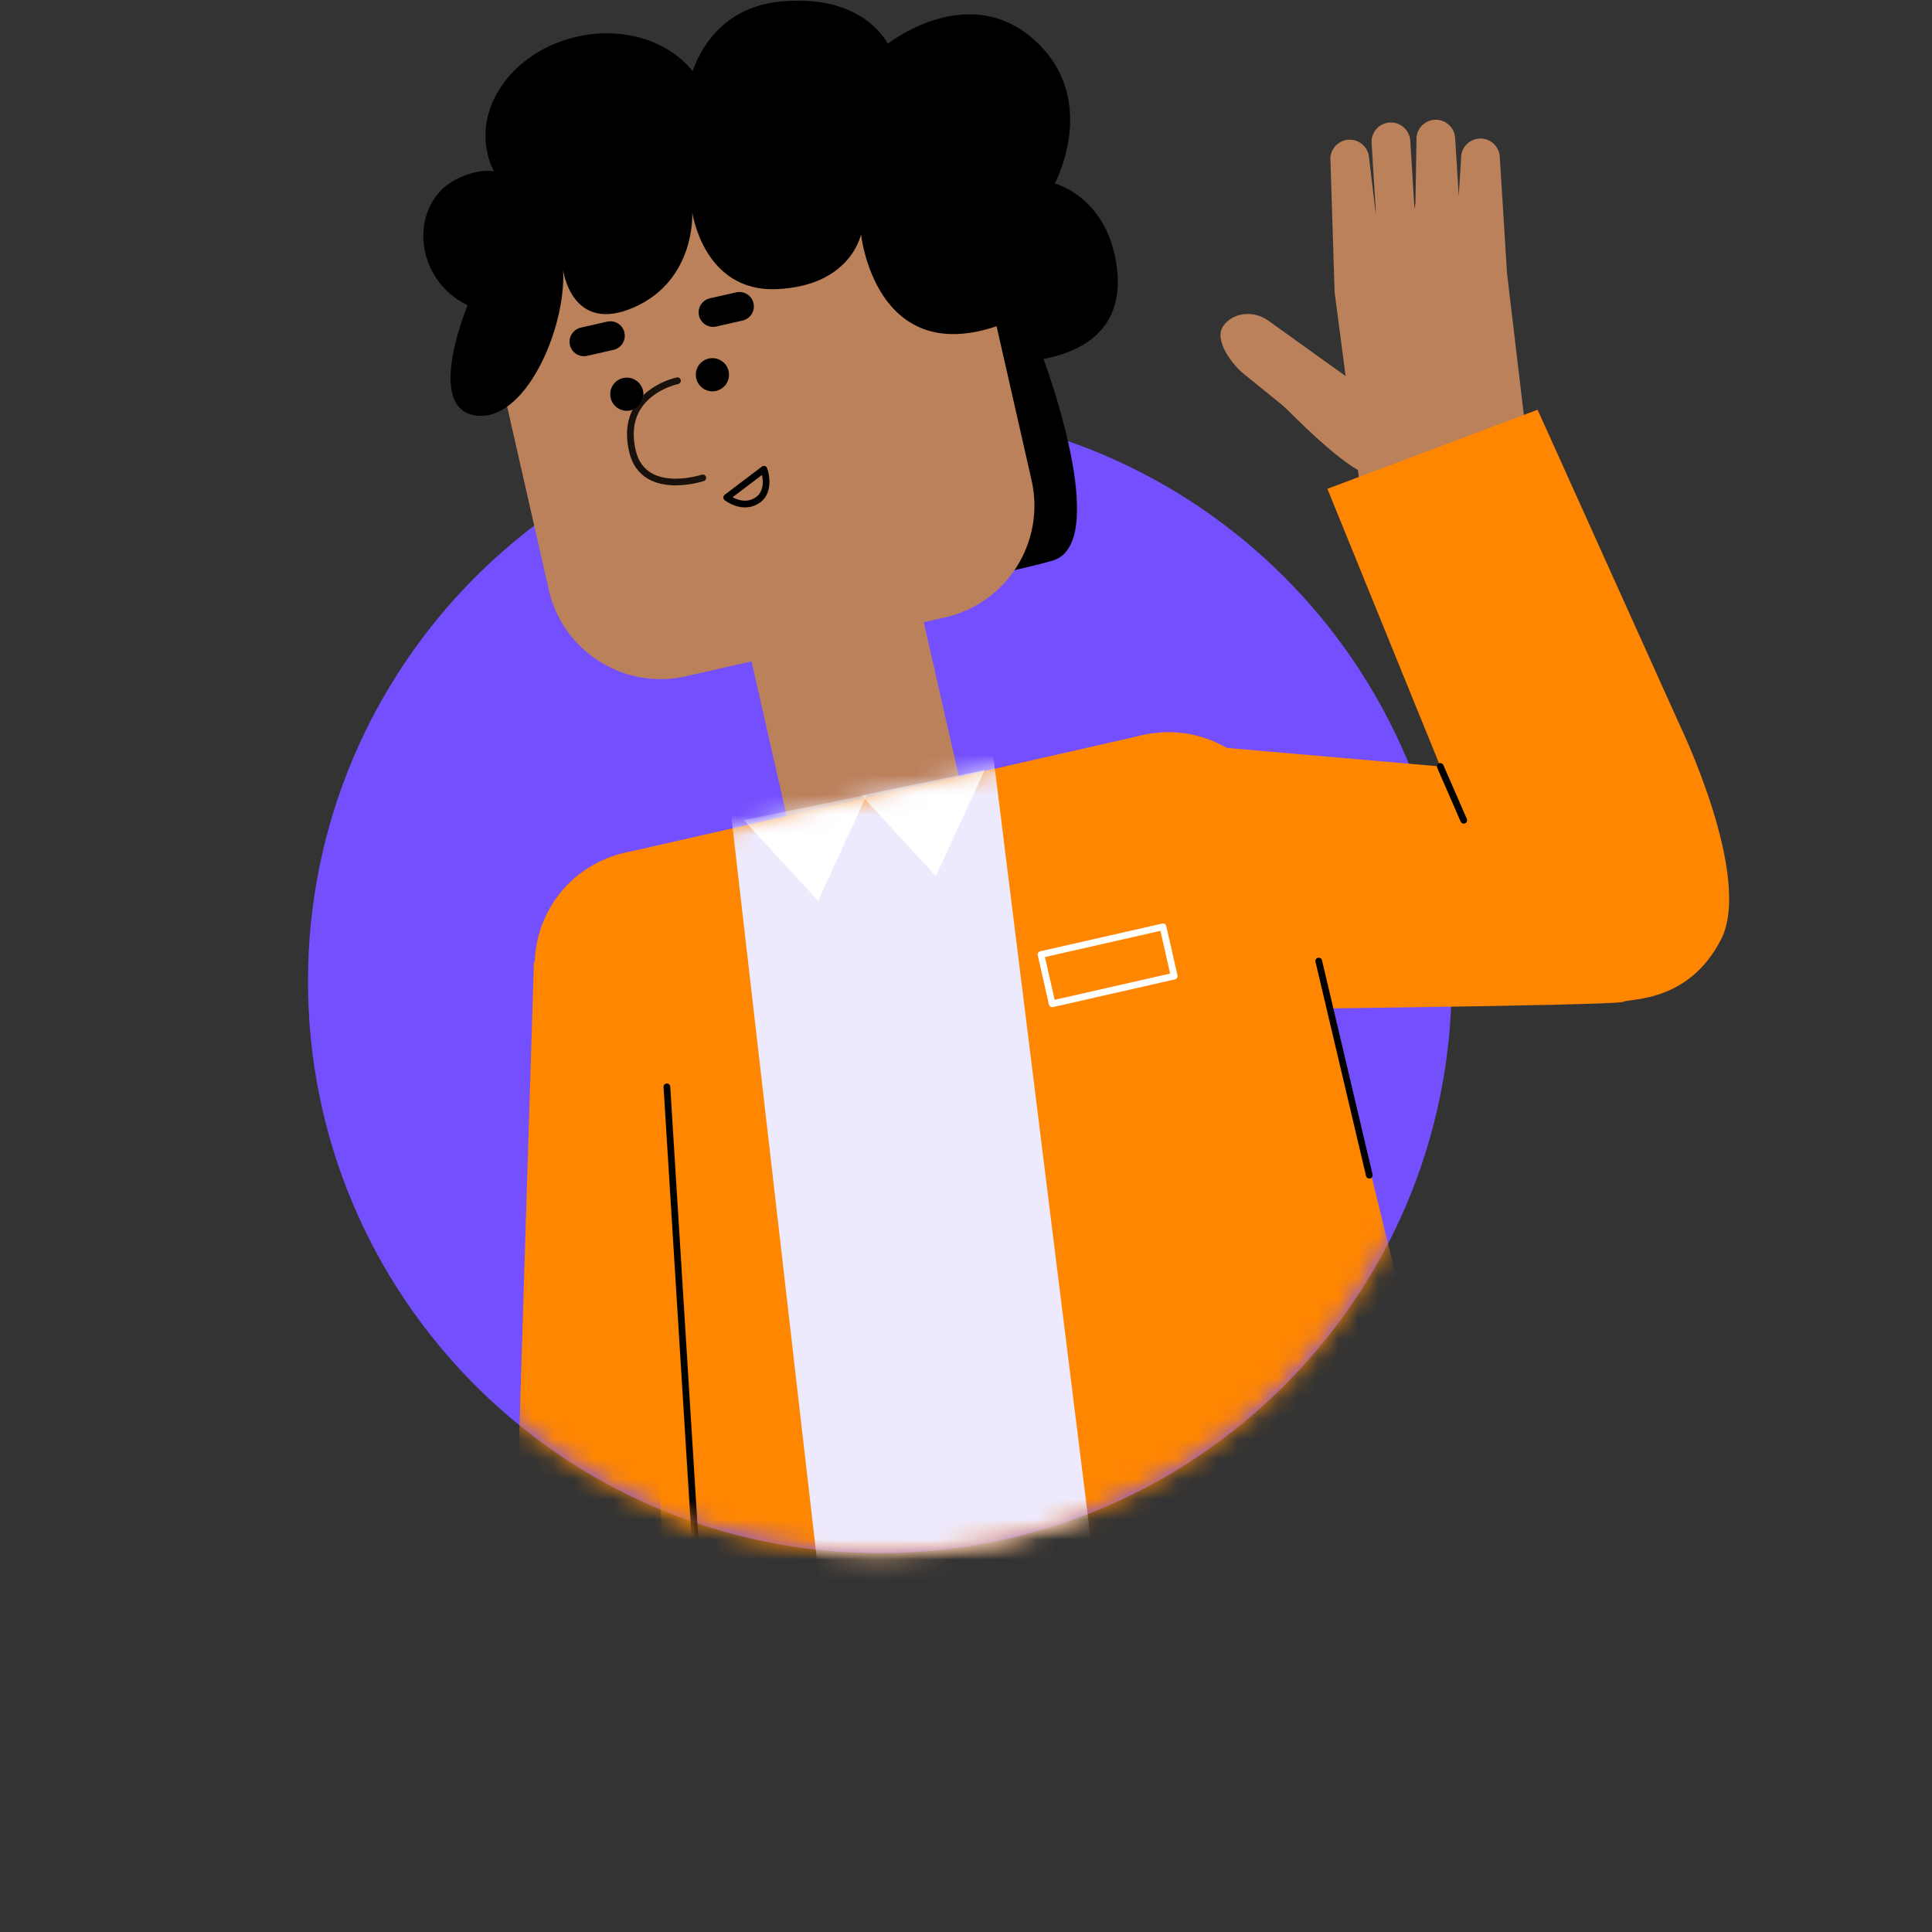 <svg width="96" height="96" viewBox="0 0 96 96" fill="none" xmlns="http://www.w3.org/2000/svg">
<rect x="0" y="0" width="96" height="96" fill="#333333" stroke="none"/>
<path d="M72.133 48.759C72.133 64.453 59.41 77.174 43.718 77.174C28.024 77.174 15.303 64.451 15.303 48.759C15.303 33.065 28.025 20.344 43.718 20.344C59.412 20.344 72.133 33.065 72.133 48.759Z" fill="#734FFD"/>
<path d="M21.878 9.493C22.642 8.675 24.123 8.325 24.666 8.555C24.666 8.555 22.82 4.905 27.168 3.002C30.5 1.543 32.634 2.217 34.194 4.365C34.194 4.365 34.764 0.395 38.911 0.063C43.057 -0.268 44.075 2.202 44.19 2.257C44.305 2.312 44.077 2.202 44.077 2.202C44.077 2.202 48.025 -0.967 51.34 1.937C54.705 4.881 52.412 9.116 52.412 9.116C52.412 9.116 55.056 9.786 55.498 13.298C55.916 16.617 53.41 17.536 51.852 17.839C51.852 17.839 55.28 26.985 52.298 27.858C49.632 28.64 40.267 30.362 34.726 31.352C32.283 31.788 29.868 30.45 28.945 28.145L23.837 15.406C23.837 15.406 23.785 15.391 23.693 15.359C20.972 14.406 20.287 11.196 21.878 9.493Z" fill="black"/>
<path d="M46.967 30.677L34.084 33.603C31.018 34.3 27.966 32.378 27.27 29.312L24.826 18.557C24.13 15.491 26.051 12.439 29.118 11.743L42 8.816C45.067 8.12 48.118 10.041 48.815 13.108L51.258 23.862C51.955 26.93 50.033 29.98 46.967 30.677Z" fill="#BB815B"/>
<path d="M30.485 17.384L29.178 17.681C28.792 17.769 28.405 17.526 28.318 17.139C28.232 16.753 28.473 16.366 28.86 16.279L30.167 15.983C30.553 15.894 30.94 16.138 31.027 16.524C31.115 16.911 30.873 17.296 30.485 17.384Z" fill="black"/>
<path d="M36.9 15.928L35.593 16.224C35.206 16.312 34.82 16.069 34.733 15.682C34.645 15.296 34.888 14.909 35.275 14.823L36.581 14.526C36.968 14.438 37.355 14.681 37.441 15.068C37.529 15.454 37.286 15.839 36.9 15.928Z" fill="black"/>
<path d="M36.203 18.437C36.305 18.881 36.027 19.322 35.582 19.424C35.139 19.526 34.697 19.247 34.595 18.802C34.493 18.359 34.772 17.917 35.217 17.816C35.66 17.716 36.102 17.994 36.203 18.437Z" fill="black"/>
<path d="M31.964 19.486C32.02 19.937 31.7 20.349 31.249 20.406C30.797 20.462 30.385 20.142 30.329 19.691C30.272 19.239 30.592 18.827 31.044 18.771C31.494 18.714 31.907 19.034 31.964 19.486Z" fill="black"/>
<path d="M33.664 18.751C33.653 18.751 33.643 18.753 33.631 18.754C33.619 18.758 33.016 18.878 32.401 19.289C32.255 19.388 32.108 19.503 31.968 19.636C31.95 19.964 31.736 20.251 31.43 20.363C31.261 20.701 31.156 21.106 31.156 21.581C31.156 21.843 31.188 22.126 31.258 22.431C31.408 23.102 31.766 23.541 32.198 23.791C32.63 24.042 33.124 24.117 33.573 24.117C34.331 24.117 34.964 23.904 34.974 23.902C35.061 23.874 35.109 23.779 35.079 23.692C35.056 23.622 34.991 23.579 34.921 23.579C34.904 23.579 34.886 23.582 34.869 23.587L34.864 23.589C34.803 23.609 34.226 23.786 33.576 23.786C33.575 23.786 33.574 23.786 33.573 23.786H33.571C33.16 23.786 32.723 23.714 32.366 23.506C32.01 23.294 31.72 22.954 31.583 22.359C31.518 22.076 31.49 21.817 31.49 21.582C31.49 21.064 31.626 20.657 31.829 20.329C32.135 19.838 32.601 19.523 32.995 19.334C33.191 19.239 33.37 19.176 33.496 19.136C33.559 19.116 33.611 19.103 33.646 19.094C33.663 19.091 33.676 19.088 33.684 19.084L33.694 19.083H33.696C33.786 19.064 33.844 18.976 33.826 18.886C33.811 18.804 33.743 18.751 33.664 18.751Z" fill="#18110C"/>
<path d="M31.966 19.634C31.813 19.782 31.669 19.952 31.546 20.151C31.504 20.217 31.464 20.287 31.428 20.362C31.734 20.249 31.948 19.962 31.966 19.634Z" fill="black"/>
<path d="M36.11 24.719L36.21 24.852L38.061 23.449L37.961 23.316L37.805 23.374V23.376C37.813 23.399 37.901 23.659 37.901 23.951C37.901 24.096 37.88 24.245 37.823 24.379C37.766 24.512 37.678 24.632 37.528 24.727C37.351 24.839 37.181 24.879 37.016 24.879C36.801 24.879 36.596 24.807 36.448 24.734C36.373 24.697 36.313 24.659 36.273 24.632C36.253 24.619 36.236 24.607 36.226 24.601L36.216 24.592L36.215 24.59L36.11 24.719L36.005 24.849C36.011 24.854 36.121 24.942 36.3 25.032C36.478 25.12 36.728 25.212 37.016 25.212C37.235 25.212 37.476 25.157 37.708 25.009C37.916 24.877 38.051 24.697 38.13 24.509C38.208 24.32 38.233 24.127 38.233 23.951C38.233 23.572 38.12 23.269 38.116 23.259C38.098 23.209 38.058 23.172 38.006 23.157C37.955 23.142 37.901 23.152 37.86 23.184L36.008 24.587C35.968 24.619 35.943 24.666 35.941 24.717C35.941 24.769 35.963 24.817 36.003 24.849L36.11 24.719Z" fill="black"/>
<path d="M23.304 14.998C23.304 14.998 21.074 20.184 23.567 20.634C26.061 21.084 28.136 16.341 27.982 13.426C27.982 13.426 28.405 16.636 31.504 15.271C34.602 13.906 34.397 10.544 34.397 10.544C34.397 10.544 34.949 14.539 38.622 14.366C42.295 14.193 42.783 11.639 42.783 11.639C42.783 11.639 43.471 18.247 49.518 16.212C55.564 14.178 51.591 6.536 47.868 5.145C45.286 4.18 41.002 3.933 35.442 5.595C34.214 5.961 32.117 6.661 30.244 7.385C28.366 8.11 26.712 8.856 26.386 9.315C24.266 12.288 23.304 14.998 23.304 14.998Z" fill="black"/>
<path d="M30.732 10.917C33.758 10.229 35.749 7.636 35.178 5.124C34.608 2.613 31.692 1.135 28.665 1.823C25.639 2.511 23.648 5.104 24.219 7.615C24.79 10.126 27.706 11.604 30.732 10.917Z" fill="black"/>
<mask id="mask0_1639_63371" style="mask-type:luminance" maskUnits="userSpaceOnUse" x="15" y="20" width="58" height="58">
<path d="M72.133 48.759C72.133 64.453 59.41 77.174 43.718 77.174C28.024 77.174 15.303 64.451 15.303 48.759C15.303 33.065 28.025 20.344 43.718 20.344C59.412 20.344 72.133 33.065 72.133 48.759Z" fill="white"/>
</mask>
<g mask="url(#mask0_1639_63371)">
<path d="M44.721 45.529C42.357 46.066 40.006 44.586 39.468 42.221L36.594 29.575C36.058 27.212 37.538 24.86 39.903 24.322C42.266 23.785 44.617 25.265 45.156 27.63L48.029 40.276C48.565 42.641 47.085 44.993 44.721 45.529Z" fill="#BB815B"/>
</g>
<mask id="mask1_1639_63371" style="mask-type:luminance" maskUnits="userSpaceOnUse" x="15" y="20" width="58" height="58">
<path d="M72.133 48.759C72.133 64.453 59.41 77.174 43.718 77.174C28.024 77.174 15.303 64.451 15.303 48.759C15.303 33.065 28.025 20.344 43.718 20.344C59.412 20.344 72.133 33.065 72.133 48.759Z" fill="white"/>
</mask>
<g mask="url(#mask1_1639_63371)">
<path d="M71.713 72.958L33.227 81.702L31.525 53.636L26.714 49.231C26.489 46.206 28.142 43.034 31.1 42.363L56.63 36.562C59.589 35.89 62.593 37.481 63.698 40.308L71.713 72.958Z" fill="#FF8600"/>
</g>
<mask id="mask2_1639_63371" style="mask-type:luminance" maskUnits="userSpaceOnUse" x="29" y="29" width="58" height="58">
<path d="M70.277 32.464C84.334 39.441 90.072 56.493 83.095 70.549C76.117 84.606 59.066 90.343 45.01 83.367C30.953 76.389 25.215 59.337 32.192 45.282C39.17 31.224 56.219 25.486 70.277 32.464Z" fill="white"/>
</mask>
<g mask="url(#mask2_1639_63371)">
<path d="M63.191 44.651C64.597 41.819 63.441 38.384 60.609 36.978C57.777 35.573 54.342 36.729 52.936 39.561C51.53 42.393 52.686 45.828 55.518 47.234C58.35 48.639 61.785 47.483 63.191 44.651Z" fill="#FF8600"/>
</g>
<mask id="mask3_1639_63371" style="mask-type:luminance" maskUnits="userSpaceOnUse" x="9" y="9" width="58" height="58">
<path d="M50.718 12.633C64.775 19.611 70.513 36.662 63.536 50.718C56.559 64.775 39.507 70.513 25.451 63.536C11.394 56.559 5.656 39.507 12.633 25.451C19.611 11.394 36.661 5.656 50.718 12.633Z" fill="white"/>
</mask>
<g mask="url(#mask3_1639_63371)">
<path d="M37.423 50.506C38.829 47.674 37.673 44.239 34.841 42.833C32.009 41.427 28.574 42.584 27.168 45.415C25.763 48.247 26.919 51.682 29.751 53.088C32.583 54.494 36.018 53.338 37.423 50.506Z" fill="#FF8600"/>
</g>
<mask id="mask4_1639_63371" style="mask-type:luminance" maskUnits="userSpaceOnUse" x="15" y="20" width="58" height="58">
<path d="M72.133 48.759C72.133 64.453 59.41 77.174 43.718 77.174C28.024 77.174 15.303 64.451 15.303 48.759C15.303 33.065 28.025 20.344 43.718 20.344C59.412 20.344 72.133 33.065 72.133 48.759Z" fill="white"/>
</mask>
<g mask="url(#mask4_1639_63371)">
<mask id="mask5_1639_63371" style="mask-type:luminance" maskUnits="userSpaceOnUse" x="26" y="36" width="46" height="46">
<path d="M71.707 72.958L33.221 81.703L31.519 53.636L26.708 49.231C26.483 46.206 28.136 43.036 31.094 42.363L56.624 36.562C59.583 35.89 62.587 37.482 63.693 40.308L71.707 72.958Z" fill="white"/>
</mask>
<g mask="url(#mask5_1639_63371)">
<path d="M36.193 39.295L41.105 81.951L54.502 78.907L49.201 36.338L36.193 39.295Z" fill="#EEEAFE"/>
</g>
<mask id="mask6_1639_63371" style="mask-type:luminance" maskUnits="userSpaceOnUse" x="26" y="36" width="46" height="46">
<path d="M71.707 72.958L33.221 81.703L31.519 53.636L26.708 49.231C26.483 46.206 28.136 43.036 31.094 42.363L56.624 36.562C59.583 35.89 62.587 37.482 63.693 40.308L71.707 72.958Z" fill="white"/>
</mask>
<g mask="url(#mask6_1639_63371)">
<path d="M36.959 40.75L40.65 44.758L43.08 39.493L36.959 40.75Z" fill="white"/>
</g>
<mask id="mask7_1639_63371" style="mask-type:luminance" maskUnits="userSpaceOnUse" x="26" y="36" width="46" height="46">
<path d="M71.707 72.958L33.221 81.703L31.519 53.636L26.708 49.231C26.483 46.206 28.136 43.036 31.094 42.363L56.624 36.562C59.583 35.89 62.587 37.482 63.693 40.308L71.707 72.958Z" fill="white"/>
</mask>
<g mask="url(#mask7_1639_63371)">
<path d="M48.93 38.265L42.809 39.522L46.5 43.53" fill="white"/>
</g>
</g>
<mask id="mask8_1639_63371" style="mask-type:luminance" maskUnits="userSpaceOnUse" x="15" y="20" width="58" height="58">
<path d="M72.133 48.759C72.133 64.453 59.41 77.174 43.718 77.174C28.024 77.174 15.303 64.451 15.303 48.759C15.303 33.065 28.025 20.344 43.718 20.344C59.412 20.344 72.133 33.065 72.133 48.759Z" fill="white"/>
</mask>
<g mask="url(#mask8_1639_63371)">
<path d="M58.344 48.502L58.308 48.339L52.406 49.68L51.923 47.556L57.661 46.252L58.181 48.541L58.344 48.502L58.508 48.465L57.951 46.016C57.941 45.972 57.914 45.936 57.878 45.912C57.841 45.889 57.794 45.881 57.753 45.891L51.69 47.269C51.646 47.279 51.61 47.306 51.586 47.342C51.563 47.379 51.555 47.426 51.565 47.467L52.121 49.917C52.131 49.96 52.158 49.997 52.195 50.02C52.231 50.044 52.278 50.052 52.32 50.042L58.383 48.664C58.426 48.654 58.463 48.627 58.486 48.59C58.509 48.554 58.518 48.507 58.508 48.465L58.344 48.502Z" fill="white"/>
</g>
<mask id="mask9_1639_63371" style="mask-type:luminance" maskUnits="userSpaceOnUse" x="15" y="20" width="58" height="58">
<path d="M72.133 48.759C72.133 64.453 59.41 77.174 43.718 77.174C28.024 77.174 15.303 64.451 15.303 48.759C15.303 33.065 28.025 20.344 43.718 20.344C59.412 20.344 72.133 33.065 72.133 48.759Z" fill="white"/>
</mask>
<g mask="url(#mask9_1639_63371)">
<path d="M26.53 47.792L25.42 83.475L34.834 81.337L32.936 50.777L26.53 47.792Z" fill="#FF8600"/>
</g>
<mask id="mask10_1639_63371" style="mask-type:luminance" maskUnits="userSpaceOnUse" x="15" y="20" width="58" height="58">
<path d="M72.133 48.759C72.133 64.453 59.41 77.174 43.718 77.174C28.024 77.174 15.303 64.451 15.303 48.759C15.303 33.065 28.025 20.344 43.718 20.344C59.412 20.344 72.133 33.065 72.133 48.759Z" fill="white"/>
</mask>
<g mask="url(#mask10_1639_63371)">
<path d="M32.971 54.014L34.439 77.621C34.444 77.713 34.524 77.782 34.616 77.778C34.708 77.772 34.778 77.692 34.773 77.601L33.304 53.994C33.299 53.902 33.219 53.832 33.128 53.837C33.036 53.842 32.966 53.922 32.971 54.014Z" fill="black"/>
</g>
<path d="M67.994 27.32L76.135 24.121L74.882 13.573L74.523 7.787C74.49 7.257 74.033 6.853 73.503 6.885H73.502C72.972 6.918 72.568 7.375 72.6 7.905L72.475 9.86L72.507 10.118L72.305 6.853C72.272 6.322 71.815 5.918 71.284 5.952C70.754 5.985 70.35 6.442 70.384 6.972L70.332 10.115L70.285 10.38L70.075 6.99C70.042 6.46 69.585 6.055 69.054 6.088C68.524 6.122 68.12 6.578 68.154 7.108L68.37 10.606L68.334 10.42L68.022 7.79C67.959 7.262 67.48 6.885 66.952 6.948C66.424 7.012 66.047 7.49 66.111 8.018L66.317 14.524" fill="#BB815B"/>
<path d="M68.732 21.899C68.242 22.582 67.236 22.697 66.484 22.159L64.181 20.507L61.972 18.714C61.221 18.174 60.294 16.881 60.782 16.199C61.273 15.516 62.279 15.401 63.031 15.939L68.255 19.686C69.009 20.227 69.222 21.217 68.732 21.899Z" fill="#BB815B"/>
<path d="M67.45 23.344L70.423 20.266L63.32 19.696C63.319 19.696 65.924 22.459 67.45 23.344Z" fill="#BB815B"/>
<path d="M76.402 20.359L65.957 24.289L71.569 38.085L58.574 36.955L58.689 50.191C58.689 50.191 80.145 49.979 80.625 49.786C81.105 49.592 83.9 49.801 85.509 46.699C87.118 43.598 83.486 36.073 83.486 36.073L76.402 20.359Z" fill="#FF8600"/>
<path d="M72.886 40.691L71.721 38.018C71.684 37.933 71.586 37.895 71.501 37.931C71.416 37.968 71.378 38.066 71.414 38.151L72.579 40.825C72.616 40.91 72.714 40.948 72.799 40.911C72.884 40.874 72.922 40.776 72.886 40.691Z" fill="black"/>
<path d="M65.366 47.791L67.878 58.434C67.899 58.524 67.989 58.579 68.078 58.557C68.168 58.535 68.223 58.445 68.201 58.357L65.689 47.714C65.668 47.624 65.578 47.569 65.489 47.591C65.399 47.611 65.344 47.701 65.366 47.791Z" fill="black"/>
</svg>
